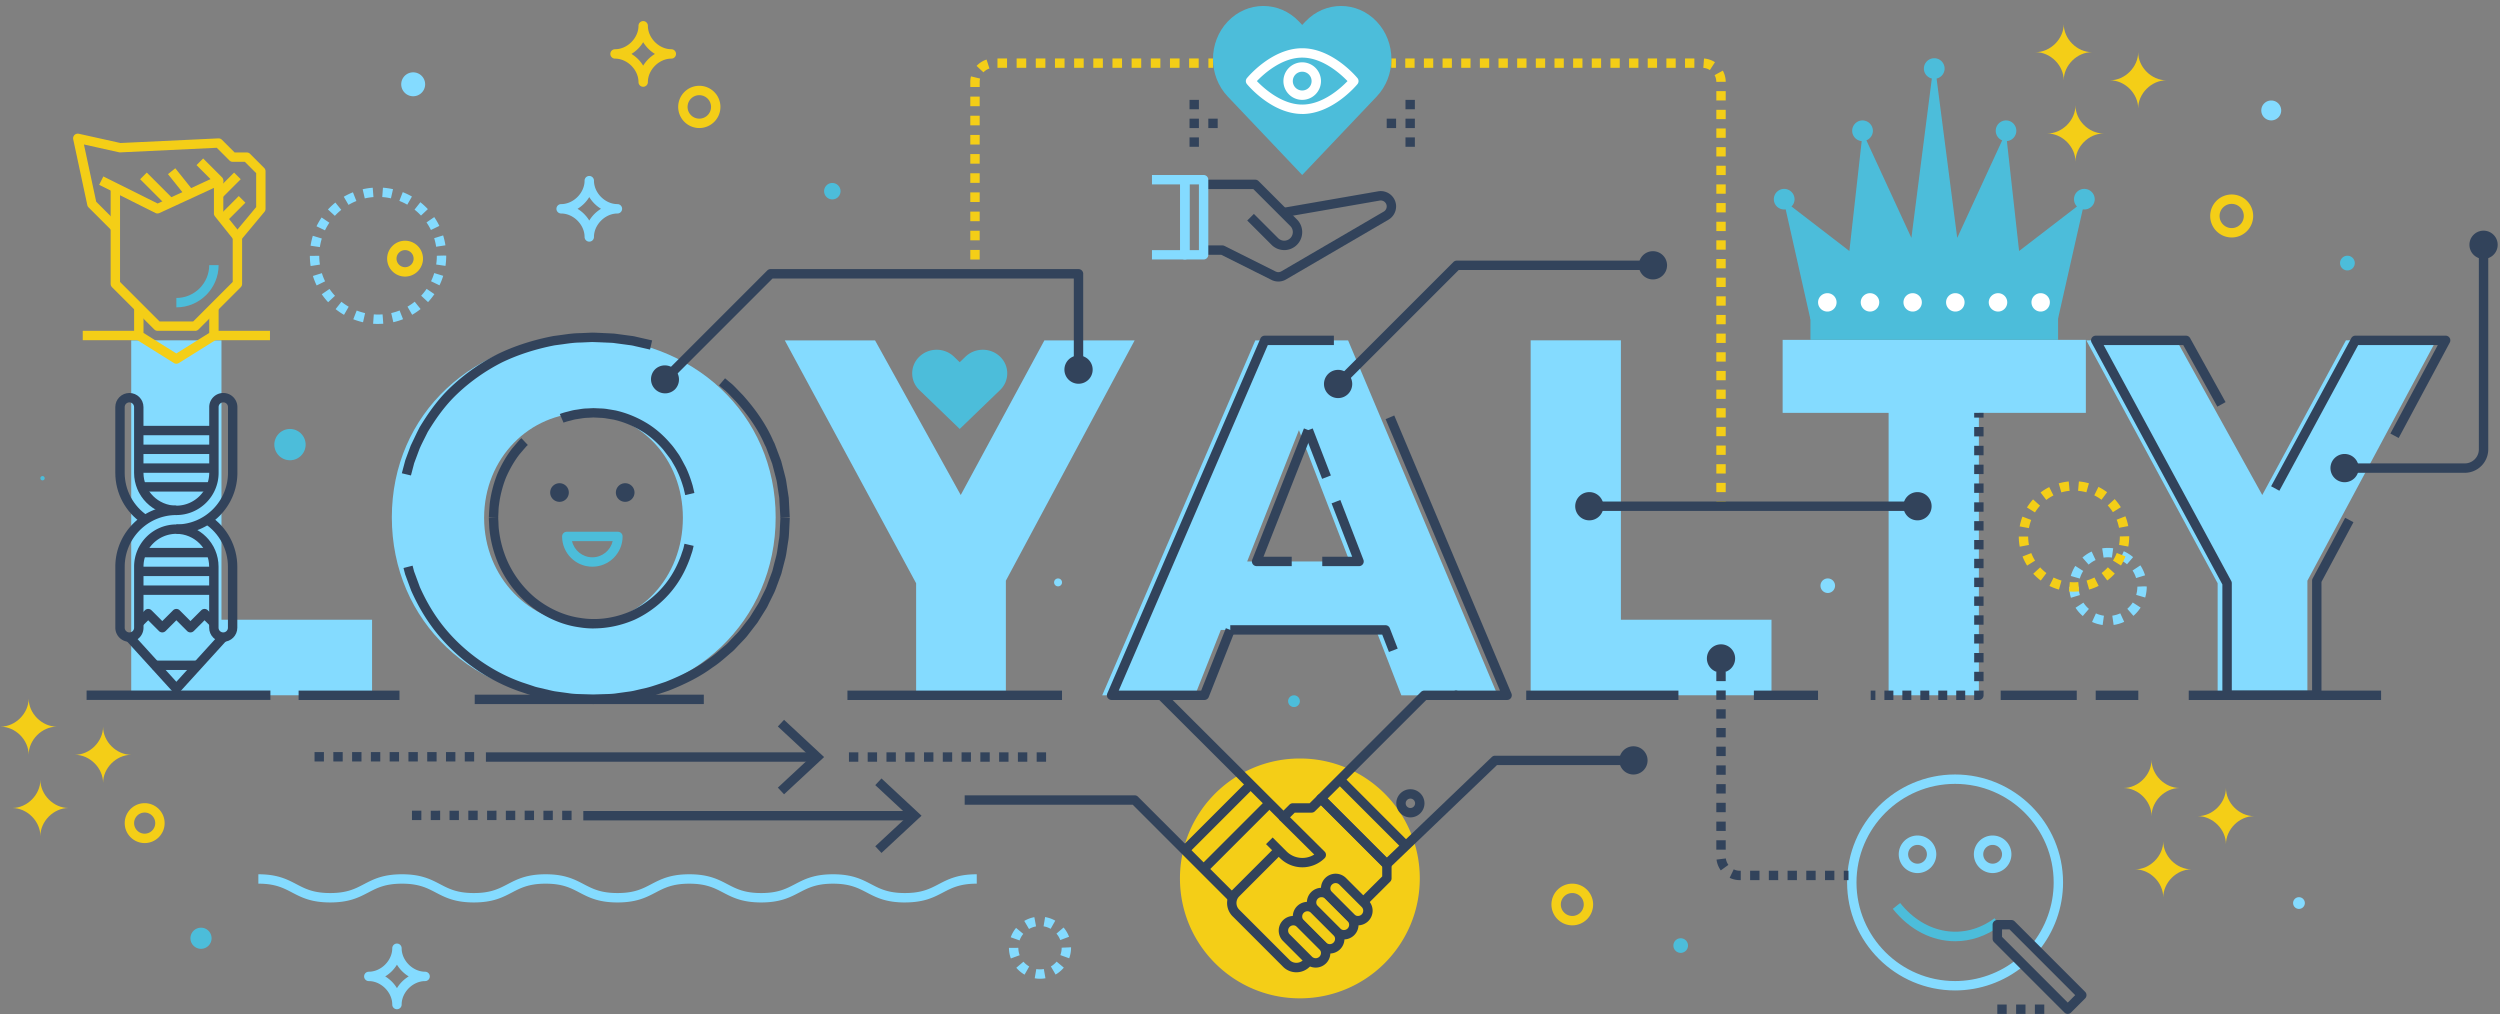 <svg xmlns="http://www.w3.org/2000/svg" xmlns:xlink="http://www.w3.org/1999/xlink" width="710" height="288"><rect width="100%" height="100%" fill="#808080" stroke="none"/><style><![CDATA[.B{fill:#84dbff}.C{fill:#4cbdda}.D{fill:#32435b}.E{fill:#f4ce17}]]></style><path d="M278.228 77.756h-2.667v-1.333h2.667v1.333M286 19.264h-2.72v-2.667H286zm5.444 0h-2.72v-2.667h2.72zm5.444 0h-2.723v-2.667h2.723zm5.443 0h-2.72v-2.667h2.72zm5.444 0h-2.72v-2.667h2.72zm5.443 0h-2.72v-2.667h2.72zm5.444 0h-2.72v-2.667h2.72zm5.444 0h-2.723v-2.667h2.723zm5.443 0h-2.72v-2.667h2.72zm5.444 0h-2.72v-2.667H335zm5.444 0h-2.723v-2.667h2.723zM279.3 20.54l-1.952-1.816a6.7 6.7 0 0 1 2.839-1.808l.816 2.54c-.647.207-1.236.583-1.703 1.084zm-1.07 4.17h-2.667v-1.445a6.71 6.71 0 0 1 .188-1.58l2.6.63a4.01 4.01 0 0 0-.112.95zm0 5.444h-2.667v-2.72h2.667zm0 5.443h-2.667v-2.722h2.667zm0 5.444h-2.667v-2.72h2.667zm0 5.444h-2.667V43.76h2.667zm0 5.443h-2.667v-2.72h2.667zm0 5.444h-2.667v-2.72h2.667zm0 5.444h-2.667v-2.723h2.667zm0 5.443h-2.667v-2.72h2.667zm0 5.444h-2.667V70.98h2.667v2.72m66.286-54.436h-1.333v-2.667h1.333v2.667m51.93 0h-1.333v-2.667h1.333v2.667m5.296 0h-2.648v-2.667h2.648zm5.297 0h-2.65v-2.667h2.65zm5.296 0h-2.648v-2.667h2.648zm5.297 0h-2.648v-2.667h2.648zm5.297 0h-2.65v-2.667h2.65zm5.296 0h-2.648v-2.667h2.648zm5.3 0h-2.65v-2.667h2.65zm5.297 0h-2.65v-2.667h2.65zm5.296 0h-2.648v-2.667h2.648zm5.297 0h-2.648v-2.667h2.648zm5.297 0h-2.65v-2.667h2.65zm5.296 0h-2.648v-2.667h2.648zm5.297 0h-2.648v-2.667h2.648zm5.297 0h-2.65v-2.667h2.65zm5.296 0h-2.648v-2.667h2.648zm5.297 0h-2.65v-2.667h2.65zm4.407.64a4 4 0 0 0-1.859-.628l.2-2.66c1.103.084 2.176.445 3.107 1.046zm1.832 3.34a3.97 3.97 0 0 0-.492-1.901l2.34-1.284a6.67 6.67 0 0 1 .82 3.173zm2.667 5.292h-2.667v-2.65h2.667zm0 5.296h-2.667v-2.648h2.667zm0 5.297h-2.667v-2.65h2.667zm0 5.297h-2.667v-2.65h2.667zm0 5.296h-2.667v-2.648h2.667zm0 5.297h-2.667v-2.65h2.667zm0 5.297h-2.667v-2.65h2.667zm0 5.297h-2.667v-2.65h2.667zm0 5.296h-2.667v-2.65h2.667zm0 5.297h-2.667V73.56h2.667zm0 5.297h-2.667v-2.65h2.667zm0 5.296h-2.667v-2.65h2.667zm0 5.297h-2.667V89.45h2.667zm0 5.297h-2.667v-2.648h2.667zm0 5.297h-2.667v-2.65h2.667zm0 5.296h-2.667v-2.648h2.667zm0 5.297h-2.667v-2.648h2.667zm0 5.297h-2.667v-2.65h2.667zm0 5.296h-2.667v-2.648h2.667zm0 5.3h-2.667v-2.65h2.667zm0 5.296h-2.667v-2.648h2.667zm0 5.297h-2.667v-2.648h2.667v2.648m.001 4h-2.667v-1.333h2.667v1.333m-86.886 105.696c0 18.8-15.248 34.058-34.057 34.058s-34.056-15.25-34.056-34.058 15.248-34.056 34.056-34.056 34.057 15.248 34.057 34.056" class="E"/><path d="M105.666 176v21.455h-68.4v-100.8h25.632V176h42.768m31.822-28.935c0 16.992 13.104 30.096 28.513 30.096 15.552 0 27.936-13.104 27.936-30.096s-12.384-29.8-27.936-29.8-28.513 12.816-28.513 29.8zm82.8-.144c0 29.376-23.328 51.697-54.577 51.697-31.104 0-54.432-22.177-54.432-51.697 0-29.377 23.328-51.12 54.432-51.12 31.25 0 54.577 21.888 54.577 51.12m65.377 50.544h-25.488V165.64L222.88 96.664h25.632l24.337 43.92 23.76-43.92h25.632l-36.576 68.257v32.544m83.232-75.313L354.2 159.45h29.088zM346.72 178.9l-7.344 18.576h-26.352l43.488-100.8h26.352l42.48 100.8h-27.36l-7.2-18.576H346.72m156.385-2.9v21.455h-68.4v-100.8h25.632V176h42.77M562 117.256v80.2h-25.633v-80.2H506.27V96.52h86.113v20.736H562m93.3 80.2h-25.488V165.64l-37.297-68.977h25.633l24.336 43.92 23.76-43.92h25.633L655.3 164.92v32.544" class="B"/><g class="D"><path d="M168.632 178.484c-1.428 0-2.84-.115-4.212-.346-5.045-.694-10.2-3.044-14.475-6.606a31.6 31.6 0 0 1-8.319-11.187c-1.32-2.998-2.187-6.203-2.577-9.525-.103-.8-.127-1.488-.147-2.042l-.03-.663-.048-.986 2.664-.127.044.94c.016.183.025.444.036.74.017.5.037 1.1.128 1.813.36 3.075 1.16 6.02 2.37 8.774a29.29 29.29 0 0 0 7.599 10.226c3.884 3.237 8.56 5.375 13.16 6 4.64.78 9.72.1 14.347-1.934 3.82-1.773 7.35-4.573 9.913-7.877 2.35-2.995 3.603-5.976 4.34-7.958a32.58 32.58 0 0 1 .36-1.072c.177-.5.33-.95.377-1.23l.23-.998 2.597.6-.216.917c-.068.416-.255.952-.47 1.573l-.356 1.063c-.82 2.214-2.183 5.453-4.76 8.736-2.813 3.626-6.693 6.707-10.92 8.667-3.744 1.64-7.753 2.483-11.633 2.483m25.973-37.852l-.472-2.008c-.356-1.17-.872-2.88-1.808-4.816-.313-.725-.73-1.433-1.17-2.184l-.5-.86-.508-.723-1.783-2.325c-1.933-2.257-4.13-4.12-6.388-5.43-2.435-1.447-5.12-2.518-7.773-3.103l-1.24-.208-.737-.116c-.54-.104-1.08-.157-1.8-.18l-1.9-.1-1.623.1c-.78.008-1.475.122-2.148.23l-.785.123c-.587.065-1.088.203-1.573.334l-.6.16c-1.128.263-1.745.524-1.752.527l-1.06-2.448c.08-.036.84-.357 2.203-.675l.52-.137c.528-.143 1.184-.32 1.94-.407l.688-.106c.736-.122 1.57-.257 2.5-.265l1.697-.087 2.008.088c.5.015 1.317.055 2.164.22l.66.1 1.4.237c2.947.65 5.903 1.828 8.565 3.4 2.503 1.45 4.937 3.5 7.027 5.954.76.814 1.384 1.713 1.987 2.58l.524.748a1.15 1.15 0 0 1 .076.12l.516.887 1.296 2.425c1.003 2.075 1.576 3.976 1.957 5.233l.495 2.1-2.597.6"/><path d="M141.488 147.126l-2.664-.124.048-1.032.037-.745.165-2.106c.288-2.607 1.047-5.642 2.072-8.27 1.116-2.684 2.68-5.396 4.3-7.468l1.325-1.562.475-.537c.28-.33.512-.567.685-.712l.148-.14 1.82 1.95-.197.184c-.145.125-.267.26-.42.44l-.53.602-1.2 1.412c-1.465 1.87-2.933 4.42-3.935 6.83-.933 2.392-1.63 5.18-1.903 7.62-.108.7-.127 1.3-.143 1.84l-.043.84-.044.976m26.938 52.826l-3.9-.168-3.485-.294-3.444-.47c-.813-.102-1.597-.292-2.355-.48l-1.147-.267-1.2-.277c-.764-.165-1.553-.336-2.34-.636l-3.17-1.056c-9.905-3.485-16.827-9.375-20.893-13.703-5.2-5.526-8.027-11.113-9.7-14.834l-1.723-4.652a1.29 1.29 0 0 1-.04-.13l-.43-1.668 2.583-.664.412 1.602 1.664 4.504c1.56 3.462 4.252 8.783 9.177 14.017 5.46 5.813 12.497 10.432 19.816 13.008l3.2 1.063c.663.252 1.32.393 2.017.544.417.1.836.18 1.25.3a29.29 29.29 0 0 1 1.168.271c.716.174 1.4.34 2.067.424l3.5.478c1.05.183 2.084.223 3.18.267l3.805.168 3.815-.173c1.07-.043 2.08-.083 3.064-.255l3.6-.495c.7-.093 1.4-.263 2.14-.444l1.272-.295c1.77-.336 3.5-.927 5.193-1.496l1.5-.5c4.94-1.96 8.724-3.96 11.827-6.268 1.492-.957 2.787-2.08 4.04-3.168l1.057-.9c.507-.398.927-.853 1.37-1.336.272-.294.543-.588.825-.865a30.44 30.44 0 0 1 .755-.792c.455-.467.884-.908 1.243-1.374l2.78-3.584 2.22-3.56c.3-.458.536-.932.772-1.436.148-.313.295-.623.455-.922l1.145-2.33c.2-.436.37-.916.54-1.4l1.14-3.08c.168-.413.268-.827.373-1.267.067-.277.133-.55.212-.817.105-.455.24-.96.375-1.458.224-.83.435-1.614.543-2.34l.52-3.44c.163-.86.196-1.6.228-2.334l.204-4.105 2.663.133-.203 4.088c-.035.783-.073 1.668-.264 2.668l-.512 3.384c-.13.877-.36 1.733-.605 2.64l-.372 1.443c-.084.294-.14.528-.197.764-.117.5-.252 1.045-.48 1.604l-.816 2.208c-.1.28-.207.547-.303.813a21.26 21.26 0 0 1-.64 1.628l-1.18 2.4c-.16.3-.287.572-.416.844-.27.576-.552 1.17-.952 1.757l-2.264 3.62-2.857 3.698c-.45.583-.953 1.1-1.44 1.602l-.744.78c-.303.302-.543.563-.784.824-.497.54-1 1.095-1.647 1.593l-.995.86c-1.325 1.148-2.695 2.337-4.272 3.347-3.22 2.397-7.195 4.505-12.436 6.582l-1.54.517c-1.768.6-3.597 1.22-5.524 1.584a43.03 43.03 0 0 0-1.164.273c-.775.188-1.575.384-2.413.496l-3.56.487c-1.1.192-2.257.24-3.367.284l-3.92.172"/><path d="M116.712 135.033l-2.592-.625.98-3.7 1.547-4.162 1.703-3.564.805-1.606c2.08-3.42 4.9-7.7 8.88-11.444a56.91 56.91 0 0 1 13.452-9.443c4.665-2.252 9.92-3.948 15.636-5.052l2.425-.326c1.707-.243 3.472-.495 5.192-.495l3.373-.15c.808.008 1.527.042 2.23.075l2.173.096 1.917.1 5.03.672c.503.06.988.176 1.443.287l4.297.98-.593 2.6-3.677-.84c-.188-.037-.417-.093-.655-.15-.36-.086-.74-.18-1.153-.232l-4.976-.667c-.513-.04-1.12-.062-1.74-.088l-2.193-.096-2.057-.073-3.36.15c-1.6.001-3.185.23-4.875.47l-2.396.32c-5.4 1.044-10.425 2.668-14.864 4.8-4.652 2.34-9.083 5.45-12.795 8.987-3.744 3.53-6.445 7.62-8.38 10.792l-.76 1.525c-.6 1.2-1.17 2.313-1.604 3.346l-1.492 4.002-.923 3.5m104.915 11.976l-.324-5.684-.655-4.298c-.115-.662-.308-1.38-.513-2.142l-.35-1.345-.473-1.804-1.755-4.68-.404-.8c-1.732-4.02-4.453-8.104-8.12-12.2-.42-.42-.852-.875-1.257-1.3-.8-.852-1.5-1.587-2.08-2.012l-1.503-1.27 1.724-2.035 1.44 1.22c.685.508 1.457 1.32 2.35 2.26l1.265 1.3c3.907 4.374 6.783 8.703 8.597 12.92l.427.856 1.835 4.875a.95.95 0 0 1 .04.128l.836 3.197c.2.786.43 1.597.57 2.405l.727 4.77a.98.98 0 0 1 .013.133l.27 5.375-2.663.133m145.232 13.782h-9.977a1.33 1.33 0 0 1-1.103-.584c-.248-.364-.3-.828-.14-1.238l14.688-37.296 2.48.976-13.97 35.476h8.02v2.667m19.112-.001H375.52v-2.667h8.5l-5.853-15.163 2.488-.96 6.553 16.976a1.33 1.33 0 0 1-1.245 1.815"/><path d="M375.48 135.992l-5.16-13.36 2.487-.96 5.16 13.36-2.487.96m-33.436 62.806h-26.352c-.45 0-.867-.226-1.115-.6a1.33 1.33 0 0 1-.109-1.261l43.488-100.8c.2-.488.692-.805 1.224-.805h19.647V98h-18.77l-42.34 98.135h23.417l7.012-17.733 2.48.98-7.345 18.577c-.2.507-.693.84-1.24.84"/><path d="M428.013 198.798h-14.877v-2.667h12.868l-32.492-77.1 2.46-1.035 33.272 78.95a1.33 1.33 0 0 1-1.219 1.85m-33.562-13.633l-1.913-4.94h-43.152v-2.667h44.064a1.34 1.34 0 0 1 1.244.85l2.244 5.792-2.487.964m263.513 13.636h-25.488a1.33 1.33 0 0 1-1.333-1.333V165.98L594.018 97.3c-.223-.413-.212-.913.028-1.317a1.33 1.33 0 0 1 1.145-.65h25.633a1.34 1.34 0 0 1 1.167.687l10.072 18.18-2.333 1.293L620.04 98h-22.6l36.232 67a1.31 1.31 0 0 1 .16.633v30.5h24.155v2.667m-10.647-59.425l-2.345-1.27 22.763-42.076c.233-.432.684-.7 1.173-.7h25.632c.47 0 .904.247 1.145.65a1.33 1.33 0 0 1 .03 1.313l-14.516 27.1-2.352-1.26 13.465-25.128h-22.612l-22.384 41.38"/><path d="M659.3 197.465h-2.667V164.92a1.34 1.34 0 0 1 .157-.629l9.24-17.24 2.35 1.26-9.08 16.944v32.2m-582.506 1.333h-52.2v-2.667h52.2v2.667m36.66.01h-28.65v-2.667h28.65v2.667m86.43 1.154H134.82v-2.667h65.065v2.667m101.728-1.154h-60.94v-2.667h60.94v2.667m175.06 0h-43.228v-2.667h43.228v2.667m39.657 0H498.1v-2.667h18.22v2.667m16.292 0h-1.333v-2.667h1.333v2.667"/><path d="M537.72 198.798h-2.55v-2.667h2.55zm5.1 0h-2.55v-2.667h2.55zm5.1 0h-2.55v-2.667h2.55zm5.1 0h-2.55v-2.667h2.55zm5.1 0h-2.55v-2.667h2.55v2.667m3.88 0h-1.333v-2.667h2.667v1.333a1.33 1.33 0 0 1-1.333 1.333m1.332-74.86h-2.667v-2.673h2.667zm0 5.35h-2.667V126.6h2.667zm0 5.347h-2.667v-2.673h2.667zm0 5.348h-2.667v-2.673h2.667zm0 5.348h-2.667v-2.674h2.667zm0 5.348h-2.667V148h2.667zm0 5.347h-2.667v-2.673h2.667zm0 5.348h-2.667V158.7h2.667zm0 5.348h-2.667v-2.673h2.667zm0 5.35h-2.667v-2.675h2.667zm0 5.347h-2.667v-2.675h2.667zm0 5.348h-2.667v-2.674h2.667zm0 5.348h-2.667v-2.675h2.667zm0 5.348h-2.667v-2.675h2.667v2.675m0-74.87h-2.667v-1.333h2.667v1.333m26.467 80.206h-21.607v-2.667H589.8v2.667m17.48 0h-12.1v-2.667h12.1v2.667m68.95 0h-54.627v-2.667h54.627v2.667"/></g><path d="M284.023 101.293c-2.713-2.616-7.112-2.616-9.824 0l-1.637 1.58-1.637-1.58c-2.713-2.616-7.112-2.616-9.824 0a6.53 6.53 0 0 0 0 9.476l1.637 1.58 9.824 9.476 11.46-11.056a6.53 6.53 0 0 0 0-9.476" class="C"/><path d="M161.544 139.878c0 1.46-1.184 2.646-2.645 2.646s-2.647-1.184-2.647-2.646a2.65 2.65 0 0 1 2.647-2.646c1.46 0 2.645 1.185 2.645 2.646m18.656 0a2.65 2.65 0 0 1-2.647 2.646c-1.462 0-2.645-1.184-2.645-2.646s1.184-2.646 2.645-2.646a2.65 2.65 0 0 1 2.647 2.646" class="D"/><path d="M162.454 153.685c.607 2.627 2.964 4.59 5.772 4.59s5.167-1.964 5.773-4.59zm5.772 7.257c-4.736 0-8.59-3.854-8.59-8.59 0-.736.597-1.333 1.333-1.333h14.516c.736 0 1.333.597 1.333 1.333 0 4.737-3.855 8.59-8.592 8.59" class="C"/><g class="D"><path d="M368.168 276.13a5.3 5.3 0 0 1-3.771-1.561l-14.343-14.343a5.34 5.34 0 0 1 0-7.544l12.16-12.16 1.885 1.885-12.16 12.163a2.67 2.67 0 0 0 0 3.772l14.343 14.34c1.008 1.008 2.764 1.008 3.77 0l1.496-1.495 1.887 1.885-1.497 1.496a5.29 5.29 0 0 1-3.77 1.56m25.622-29.33a1.32 1.32 0 0 1-.943-.391L374.2 227.74a1.33 1.33 0 0 1 0-1.885l29.35-29.333a1.34 1.34 0 0 1 .944-.391h9.388v2.667h-8.836l-28.02 28 16.784 16.8 29.864-28.606a1.33 1.33 0 0 1 .923-.371h39.504v2.667h-38.96l-30.42 29.14a1.33 1.33 0 0 1-.923.371"/><path d="M463.9 219.965a4.01 4.01 0 1 0 0-8.021 4.01 4.01 0 1 0 0 8.021m-65.618 21.1l-18.667-18.667 1.887-1.885L400.17 239.2l-1.887 1.885m2.266-14.277c-.735 0-1.333.6-1.333 1.333a1.34 1.34 0 0 0 1.333 1.333c.733 0 1.333-.597 1.333-1.333s-.597-1.333-1.333-1.333zm0 5.333c-2.205 0-4-1.793-4-4s1.795-4 4-4 4 1.794 4 4-1.793 4-4 4m-51.665 23.6l-27.193-27.2h-47.723v-2.667h48.275a1.33 1.33 0 0 1 .943.391l27.584 27.583-1.885 1.885m39.243 1.344l-1.883-1.9 6.303-6.274v-2.894l-17.365-17.338-1.752 1.733a1.33 1.33 0 0 1-.937.385h-4.78l-1.33 1.33 9.8 9.724c.255.252.396.593.395.95s-.144.7-.4.948a9.02 9.02 0 0 1-12.669-.049l-3.96-3.96 1.885-1.885 3.96 3.96c2.12 2.12 5.403 2.416 7.85.877l-9.7-9.613a1.34 1.34 0 0 1-.004-1.889l2.667-2.667a1.34 1.34 0 0 1 .944-.391h4.784l2.305-2.282a1.34 1.34 0 0 1 1.88.004l18.696 18.667a1.34 1.34 0 0 1 .389.944v4c0 .354-.14.695-.4.945l-6.696 6.667"/><use xlink:href="#B"/><use xlink:href="#B" x="-4" y="4"/><path d="M371.32 258.798c-.825 0-1.495.67-1.495 1.495 0 .393.16.778.437 1.057l6.34 6.344c.283.28.66.437 1.057.437.827 0 1.497-.67 1.497-1.495 0-.393-.16-.778-.44-1.056l-6.343-6.344c-.28-.28-.664-.438-1.057-.438zm6.34 12a4.14 4.14 0 0 1-2.941-1.217l-6.343-6.344c-.775-.776-1.22-1.847-1.22-2.944a4.17 4.17 0 0 1 4.161-4.162 4.19 4.19 0 0 1 2.943 1.219l6.34 6.343c.777.774 1.223 1.848 1.223 2.944a4.17 4.17 0 0 1-4.164 4.162"/><path d="M367.32 262.798c-.825 0-1.496.67-1.496 1.495a1.5 1.5 0 0 0 .439 1.056l6.34 6.346a1.5 1.5 0 0 0 1.057.437c.827 0 1.497-.67 1.497-1.495 0-.393-.16-.78-.44-1.056l-6.343-6.344a1.5 1.5 0 0 0-1.057-.438zm6.34 12a4.14 4.14 0 0 1-2.941-1.217l-6.343-6.344a4.19 4.19 0 0 1-1.22-2.944 4.17 4.17 0 0 1 4.163-4.162 4.19 4.19 0 0 1 2.943 1.219l6.34 6.343c.777.774 1.223 1.848 1.223 2.944a4.17 4.17 0 0 1-4.164 4.162m-10.055-41.723l-34.625-34.538 1.883-1.888 34.627 34.537-1.884 1.888"/><path d="M342.768 247.74l-1.885-1.885 18.667-18.667 1.885 1.885-18.667 18.667m-5.333-5.332l-1.885-1.885 18.667-18.667 1.885 1.885-18.667 18.667"/></g><g class="C"><path d="M592.082 56.932l-18.66 14.353-3.744-33.72-13.83 29.993-6.472-49.984v-.605l-.033.312-.097-.312v.605l-6.41 49.984L529 37.565l-3.777 33.72-18.66-14.353 7.59 33.718h70.297l7.623-33.718"/><path d="M584.494 96.522h-70.332v-7.26h70.332v7.26M552.267 19.48c0 1.612-1.315 2.9-2.923 2.9-1.64 0-2.957-1.278-2.957-2.9 0-1.64 1.316-2.94 2.957-2.94 1.608 0 2.923 1.3 2.923 2.94M594.9 56.585c0 1.628-1.345 2.907-2.957 2.907-1.64 0-2.923-1.28-2.923-2.907a2.91 2.91 0 0 1 2.923-2.94c1.612 0 2.957 1.314 2.957 2.94m-85.247 0c0 1.628-1.345 2.907-2.953 2.907s-2.927-1.28-2.927-2.907 1.316-2.94 2.927-2.94a2.96 2.96 0 0 1 2.953 2.94m62.982-19.445c0 1.625-1.315 2.94-2.923 2.94s-2.923-1.314-2.923-2.94c0-1.6 1.312-2.94 2.923-2.94s2.923 1.33 2.923 2.94m-40.735 0c0 1.625-1.345 2.94-2.953 2.94a2.94 2.94 0 0 1-2.927-2.94c0-1.6 1.315-2.94 2.927-2.94a2.97 2.97 0 0 1 2.953 2.94"/></g><path d="M521.586 85.854c0 1.463-1.184 2.63-2.593 2.63-1.48 0-2.66-1.168-2.66-2.63 0-1.43 1.18-2.593 2.66-2.593a2.61 2.61 0 0 1 2.593 2.593m12.12 0a2.63 2.63 0 0 1-2.631 2.631 2.65 2.65 0 0 1-2.628-2.631c0-1.43 1.215-2.593 2.628-2.593 1.447 0 2.63 1.164 2.63 2.593m12.1 0c0 1.463-1.18 2.63-2.593 2.63-1.447 0-2.628-1.168-2.628-2.63 0-1.43 1.18-2.593 2.628-2.593a2.61 2.61 0 0 1 2.593 2.593m12.134 0c0 1.463-1.147 2.63-2.627 2.63a2.63 2.63 0 0 1-2.628-2.631c0-1.43 1.184-2.593 2.628-2.593 1.48 0 2.627 1.164 2.627 2.593m12.12.001c0 1.463-1.18 2.63-2.593 2.63-1.447 0-2.66-1.168-2.66-2.63 0-1.43 1.215-2.593 2.66-2.593a2.61 2.61 0 0 1 2.593 2.593m12.102 0a2.63 2.63 0 0 1-2.627 2.631c-1.413 0-2.597-1.168-2.597-2.63 0-1.43 1.184-2.593 2.597-2.593 1.443 0 2.627 1.164 2.627 2.593" fill="#fff"/><g class="B"><path d="M555.242 281.285c-16.91 0-30.667-13.757-30.667-30.667s13.756-30.667 30.667-30.667 30.667 13.756 30.667 30.667c0 7.11-2.49 14.04-7.01 19.515l-2.057-1.697c4.128-4.998 6.4-11.325 6.4-17.817 0-15.438-12.56-28-28-28s-28 12.562-28 28 12.56 28 28 28c6.472 0 12.785-2.26 17.775-6.364l1.693 2.06c-5.465 4.495-12.38 6.97-19.468 6.97"/><use xlink:href="#C"/><use xlink:href="#C" x="21.335"/></g><path d="M555.27 267.312c-6.48 0-12.885-3.144-17.71-9.196l2.087-1.662c7.14 8.955 18.16 10.736 26.8 4.33l1.59 2.143c-3.977 2.948-8.388 4.384-12.767 4.384" class="C"/><g class="D"><path d="M568.575 266.066l18.667 18.667 2.115-2.115L570.7 263.95h-2.115zm18.667 21.885a1.33 1.33 0 0 1-.943-.391l-20-20c-.25-.25-.4-.6-.4-.943v-4a1.33 1.33 0 0 1 1.333-1.333h4a1.33 1.33 0 0 1 .943.391l20 20c.52.52.52 1.364 0 1.886l-4 4a1.33 1.33 0 0 1-.943.391m-17.332 0h-2.667v-2.667h2.667v2.667m5.342 0h-2.667v-2.667h2.667v2.667m5.333 0h-2.667v-2.667h2.667v2.667M231.24 216.337H138v-2.667h93.24v2.667"/><path d="M222.67 225.582l-1.764-1.895 9.34-8.683-9.34-8.684 1.764-1.895 11.376 10.58-11.376 10.577M91.998 216.25H89.33v-2.667h2.667zm5.333 0h-2.667v-2.667h2.667zm5.333 0h-2.667v-2.667h2.667zm5.333 0h-2.667v-2.667h2.667zm5.333 0h-2.667v-2.667h2.667zm5.333 0h-2.667v-2.667h2.667zm5.333 0h-2.667v-2.667h2.667zm5.333 0h-2.667v-2.667h2.667zm5.333 0h-2.667v-2.667h2.667v2.667M258.9 233h-93.24v-2.667h93.24V233"/><path d="M250.34 242.235l-1.765-1.893 9.343-8.683-9.343-8.684 1.765-1.895 11.376 10.58-11.376 10.576m-130.674-9.33H117v-2.667h2.667zm5.333 0h-2.667v-2.667H125zm5.333 0h-2.667v-2.667h2.667zm5.333 0H133v-2.667h2.667zm5.333 0h-2.667v-2.667H141zm5.333 0h-2.667v-2.667h2.667zm5.333 0H149v-2.667h2.667zm5.333 0h-2.667v-2.667H157zm5.333 0h-2.667v-2.667h2.667v2.667m81.427-16.57H241.1v-2.667h2.667zm5.333 0h-2.667v-2.667h2.667zm5.333 0h-2.667v-2.667h2.667zm5.333 0h-2.667v-2.667h2.667zm5.333 0h-2.667v-2.667h2.667zm5.333 0h-2.667v-2.667h2.667zm5.333 0h-2.667v-2.667h2.667zm5.333 0h-2.667v-2.667h2.667zm5.333 0h-2.667v-2.667h2.667zm5.333 0h-2.667v-2.667h2.667zm5.333 0h-2.667v-2.667h2.667v2.667m193.015-28.213h-2.667V186.8h2.667v1.333m0 5.317h-2.667v-2.66h2.667zm0 5.316h-2.667V196.1h2.667zm0 5.317h-2.667v-2.66h2.667zm0 5.32h-2.667v-2.66h2.667zm0 5.316h-2.667v-2.66h2.667zm0 5.317h-2.667v-2.66h2.667zm0 5.317h-2.667v-2.66h2.667zm0 5.317h-2.667V228h2.667zm0 5.316h-2.667v-2.658h2.667zm0 5.317h-2.667v-2.66h2.667zm-1.4 5.885a6.65 6.65 0 0 1-1.205-3.064l2.645-.33a3.98 3.98 0 0 0 .721 1.832zm5.675 2.772h-.264a6.62 6.62 0 0 1-2.892-.66l1.156-2.404a3.98 3.98 0 0 0 1.737.396h.263zm5.316 0h-2.66v-2.667h2.66zm5.317 0h-2.66v-2.667H505zm5.317 0h-2.657v-2.667h2.657zm5.317 0h-2.66v-2.667h2.66zm5.316 0h-2.657v-2.667h2.657v2.667m4.008.002h-1.333v-2.667h1.333v2.667"/><path d="M484.758 187a4.01 4.01 0 1 1 8.02 0 4.01 4.01 0 1 1-8.02 0"/></g><path d="M256.988 256.3c-5.43 0-8.172-1.434-10.823-2.82-2.475-1.293-4.812-2.515-9.587-2.515s-7.1 1.22-9.585 2.513c-2.65 1.387-5.4 2.82-10.82 2.82s-8.17-1.434-10.82-2.82c-2.475-1.292-4.812-2.513-9.585-2.513s-7.108 1.22-9.58 2.513c-2.65 1.387-5.4 2.82-10.816 2.82s-8.17-1.434-10.82-2.82c-2.473-1.293-4.8-2.515-9.584-2.515s-7.1 1.22-9.583 2.513c-2.65 1.387-5.4 2.82-10.817 2.82s-8.168-1.434-10.82-2.82c-2.473-1.292-4.8-2.513-9.58-2.513s-7.108 1.22-9.58 2.513c-2.65 1.387-5.4 2.82-10.817 2.82s-8.168-1.434-10.818-2.82c-2.475-1.293-4.8-2.515-9.583-2.515v-2.667c5.428 0 8.168 1.432 10.82 2.818 2.473 1.293 4.8 2.515 9.583 2.515s7.108-1.22 9.58-2.515c2.65-1.387 5.4-2.818 10.817-2.818s8.168 1.432 10.817 2.818c2.473 1.293 4.8 2.515 9.583 2.515s7.1-1.22 9.583-2.515c2.65-1.387 5.4-2.818 10.817-2.818s8.17 1.432 10.82 2.818c2.475 1.293 4.8 2.515 9.584 2.515s7.108-1.22 9.58-2.515c2.65-1.387 5.4-2.818 10.816-2.818s8.17 1.432 10.82 2.818c2.475 1.293 4.8 2.515 9.585 2.515s7.1-1.22 9.585-2.516c2.65-1.385 5.392-2.817 10.82-2.817s8.17 1.432 10.823 2.817c2.475 1.295 4.812 2.516 9.587 2.516s7.112-1.22 9.587-2.516c2.65-1.385 5.392-2.817 10.82-2.817v2.667c-4.775 0-7.112 1.22-9.587 2.513-2.65 1.387-5.392 2.82-10.82 2.82m41.394 7.494a6.09 6.09 0 0 0-2.011-.711l.437-2.63a8.76 8.76 0 0 1 2.883 1.02zm-6.143.052l-1.353-2.297a8.8 8.8 0 0 1 2.868-1.069l.48 2.623c-.705.13-1.377.38-1.996.744zm8.877 3.14a6.13 6.13 0 0 0-1.088-1.834l2.024-1.736c.67.783 1.195 1.667 1.56 2.628zm-11.557.1l-2.512-.896a8.77 8.77 0 0 1 1.515-2.66l2.052 1.703a6.1 6.1 0 0 0-1.055 1.852zm14.087 5.08l-2.507-.912c.245-.67.37-1.38.37-2.102l2.665-.117.001.117c0 1.036-.18 2.048-.53 3.014zm-16.564.046a8.79 8.79 0 0 1-.544-3.008l2.667-.015a6.15 6.15 0 0 0 .379 2.099zm12.7 4.57l-1.34-2.305c.62-.36 1.17-.824 1.633-1.376l2.044 1.713a8.83 8.83 0 0 1-2.337 1.968zm-8.807.025c-.892-.512-1.68-1.17-2.348-1.956l2.033-1.724c.467.55 1.02 1 1.64 1.367zm4.385 1.166c-.505 0-1-.044-1.507-.13l.455-2.628a6.31 6.31 0 0 0 2.136-.005l.464 2.625a9.09 9.09 0 0 1-1.548.137M109.4 277.3a9.94 9.94 0 0 1 3.335 3.335c.82-1.357 1.977-2.513 3.335-3.335-1.357-.822-2.513-1.98-3.335-3.334a9.95 9.95 0 0 1-3.335 3.334zm3.335 9.325c-.736 0-1.333-.597-1.333-1.333 0-3.485-3.175-6.66-6.66-6.66-.736 0-1.333-.597-1.333-1.333s.597-1.333 1.333-1.333c3.485 0 6.66-3.175 6.66-6.662 0-.736.597-1.333 1.333-1.333s1.333.597 1.333 1.333c0 3.487 3.175 6.662 6.66 6.662.736 0 1.333.596 1.333 1.333s-.597 1.333-1.333 1.333c-3.485 0-6.66 3.173-6.66 6.66 0 .736-.597 1.333-1.333 1.333" class="B"/><g class="D"><path d="M50.087 196.94a1.33 1.33 0 0 1-.986-.436l-13.333-14.667 1.973-1.794 12.347 13.583 12.347-13.583 1.973 1.794-13.333 14.667c-.253.277-.6.436-.987.436m4-17.334a1.33 1.33 0 0 1-.943-.391l-3.057-3.058-3.057 3.058c-.52.52-1.365.52-1.885 0l-3.057-3.058-1.724 1.724-1.885-1.885 2.667-2.667a1.33 1.33 0 0 1 1.885 0l3.057 3.057 3.057-3.057a1.33 1.33 0 0 1 1.885 0l3.057 3.057 3.057-3.057a1.33 1.33 0 0 1 1.885 0l2.667 2.667-1.885 1.885-1.724-1.724-3.057 3.058a1.33 1.33 0 0 1-.943.391"/><path d="M56.754 190.273H43.42v-2.667h13.333v2.667"/><use xlink:href="#D"/><use xlink:href="#D" y="-5.334"/><use xlink:href="#D" y="-10.667"/><use xlink:href="#D" y="-29.334"/><use xlink:href="#D" y="-34.667"/><use xlink:href="#D" y="-40"/><use xlink:href="#D" y="-45.334"/><path d="M40.5 148.714c-4.857-3.23-7.756-8.63-7.756-14.44v-18.667c0-2.205 1.794-4 4-4s4 1.795 4 4v18.667c0 5.147 4.187 9.333 9.333 9.333v2.667c-6.617 0-12-5.382-12-12v-18.667c0-.734-.598-1.333-1.333-1.333s-1.333.6-1.333 1.333v18.667c0 4.917 2.454 9.485 6.566 12.222l-1.477 2.22m22.9 33.557c-2.206 0-4-1.794-4-4V160.94c0-5.147-4.187-9.333-9.333-9.333v-2.667c6.617 0 12 5.382 12 12v17.333c0 .736.598 1.333 1.333 1.333s1.333-.597 1.333-1.333V160.94c0-4.917-2.454-9.484-6.565-12.22l1.477-2.22c4.856 3.23 7.755 8.628 7.755 14.44v17.333c0 2.206-1.794 4-4 4"/><path d="M63.42 114.273c-.735 0-1.333.6-1.333 1.333v18.667c0 6.618-5.383 12-12 12-8.087 0-14.667 6.58-14.667 14.667v17.333c0 .736.598 1.333 1.333 1.333s1.333-.597 1.333-1.333V160.94c0-6.618 5.383-12 12-12 8.087 0 14.667-6.58 14.667-14.667v-18.667c0-.734-.598-1.333-1.333-1.333zm-26.667 68c-2.206 0-4-1.794-4-4V160.94c0-9.558 7.776-17.333 17.333-17.333 5.146 0 9.333-4.187 9.333-9.333v-18.667c0-2.205 1.794-4 4-4s4 1.795 4 4v18.667c0 9.558-7.775 17.333-17.333 17.333-5.146 0-9.333 4.187-9.333 9.333v17.333c0 2.206-1.794 4-4 4m344.07-72.138l-1.887-1.886 33.84-33.84a1.33 1.33 0 0 1 .943-.391h55.915v2.667h-55.363l-33.45 33.45"/><path d="M382.858 111.885a4.01 4.01 0 1 1-5.672-5.671 4.01 4.01 0 1 1 5.672 5.671m86.576-32.525a4.01 4.01 0 1 0 0-8.021 4.01 4.01 0 1 0 0 8.021M189.66 108.827l-1.885-1.885 30.128-30.128a1.33 1.33 0 0 1 .943-.391h87.45c.736 0 1.333.596 1.333 1.333v27.42h-2.667V79.1h-85.565l-29.737 29.737"/><path d="M191.695 110.577a4.01 4.01 0 0 1-5.671-5.67 4.01 4.01 0 0 1 5.671 5.67m110.6-5.6a4.01 4.01 0 1 0 8.021 0 4.01 4.01 0 1 0-8.021 0m242.47 40.126h-93.598v-2.667h93.598v2.667"/><path d="M451.37 147.78a4.01 4.01 0 1 1 0-8.021 4.01 4.01 0 1 1 0 8.021m93.195 0a4.01 4.01 0 1 0 .001-8.021 4.01 4.01 0 1 0 .001 8.021m155.428-13.507H665.66v-2.667h34.335c2.207 0 4-1.793 4-4V69.32h2.667v58.288c0 3.676-3 6.667-6.667 6.667"/><path d="M665.86 136.95a4.01 4.01 0 1 1 4.011-4.01 4.01 4.01 0 0 1-4.01 4.01m43.48-67.43a4.01 4.01 0 0 0-8.021 0 4.01 4.01 0 1 0 8.021 0m-344.62 1.5a5.07 5.07 0 0 1-3.609-1.495l-6.896-6.896 1.885-1.885 6.896 6.896a2.45 2.45 0 0 0 1.724.713 2.44 2.44 0 0 0 2.439-2.437 2.42 2.42 0 0 0-.715-1.723L355.94 53.697h-14.115V51.03h14.667c.353 0 .693.14.943.4l10.895 10.896c.965.962 1.497 2.245 1.497 3.6a5.11 5.11 0 0 1-5.105 5.104"/><path d="M363.048 79.955a4.34 4.34 0 0 1-1.948-.462l-14.256-7.128h-5.02v-2.667h5.333c.207 0 .412.048.596.142l14.537 7.268c.51.256 1.113.237 1.608-.052l29.087-16.967a1.7 1.7 0 0 0 .84-1.461c0-.5-.22-.972-.604-1.293s-.884-.46-1.38-.372L364.72 61.68l-.456-2.628 27.124-4.717a4.36 4.36 0 0 1 3.552.96c.987.83 1.553 2.044 1.553 3.333 0 1.544-.83 2.987-2.164 3.766L365.244 79.36c-.68.396-1.436.596-2.196.596"/></g><g class="B"><path d="M337.825 71.03h2.667V52.364h-2.667zm4 2.667h-5.333c-.736 0-1.333-.597-1.333-1.333V51.03c0-.736.597-1.333 1.333-1.333h5.333c.736 0 1.333.598 1.333 1.333v21.333c0 .736-.597 1.333-1.333 1.333"/><path d="M336.492 73.697h-9.333V71.03h8V52.364h-8v-2.667h9.333c.736 0 1.333.598 1.333 1.333v21.333c0 .736-.597 1.333-1.333 1.333"/></g><path d="M390.97 6.112c-5.585-5.885-14.64-5.885-20.225 0l-.92.968-.92-.968c-5.585-5.885-14.64-5.885-20.225 0s-5.585 15.424 0 21.308l.92.97 20.225 21.308L390.97 27.42c5.584-5.884 5.584-15.424 0-21.308" class="C"/><path d="M345.825 36.364h-2.667v-2.667h2.667v2.667m-5.333-5.334h-2.667v-2.667h2.667v2.667m0 5.334h-2.667v-2.667h2.667v2.667m0 5.333h-2.667V39.03h2.667v2.667m56-5.333h-2.667v-2.667h2.667v2.667m5.333 5.333h-2.667V39.03h2.667v2.667m0-5.333h-2.667v-2.667h2.667v2.667m0-5.334h-2.667v-2.667h2.667v2.667" class="D"/><path d="M356.958 23.03c1.887 1.964 7.015 6.668 12.868 6.668 5.87 0 10.985-4.7 12.867-6.665-1.885-1.964-7.015-6.668-12.867-6.668-5.87 0-10.987 4.7-12.868 6.665zm12.868 9.335c-8.632 0-15.415-8.14-15.7-8.488a1.33 1.33 0 0 1 0-1.69c.284-.347 7.067-8.488 15.7-8.488s15.412 8.142 15.697 8.488c.403.492.403 1.2 0 1.7-.285.348-7.067 8.488-15.697 8.488m0-12.01a2.67 2.67 0 0 0-2.668 2.667 2.67 2.67 0 0 0 2.668 2.667 2.67 2.67 0 0 0 2.667-2.667 2.67 2.67 0 0 0-2.667-2.667zm0 8a5.34 5.34 0 0 1-5.335-5.333 5.34 5.34 0 0 1 5.335-5.333 5.34 5.34 0 0 1 5.333 5.333 5.34 5.34 0 0 1-5.333 5.333" fill="#fff"/><g class="E"><path d="M55.42 93.956H44.754c-.354 0-.693-.142-.943-.39l-12-12c-.25-.25-.39-.59-.39-.943v-28h2.667V80.07l11.22 11.218h9.563l11.22-11.218V67.3h2.667v13.333c0 .354-.14.692-.39.943l-12 12c-.25.25-.59.39-.943.39"/><path d="M50.087 103.3c-.245 0-.5-.068-.706-.203L38.714 96.42c-.4-.244-.627-.672-.627-1.13v-8h2.667v7.26l9.333 5.833 9.333-5.833V87.3h2.667v8a1.33 1.33 0 0 1-.627 1.13l-10.667 6.667a1.33 1.33 0 0 1-.706.203m-5.333-42.667a1.34 1.34 0 0 1-.596-.141l-16-8 1.193-2.385L44.777 57.8l15.016-6.93-3.98-3.98 1.885-1.886 5.333 5.333a1.33 1.33 0 0 1-.384 2.153l-17.333 8a1.34 1.34 0 0 1-.559.123m23.69 7.53l-2.048-1.708 6.357-7.628v-9.632l-3.22-3.22h-3.448c-.354 0-.693-.14-.943-.4l-3.583-3.583-27.4 1.305a1.35 1.35 0 0 1-.352-.03l-9.972-2.216 3.482 16.25 6.388 6.4-1.885 1.885-6.667-6.667a1.34 1.34 0 0 1-.361-.664l-4-18.667a1.33 1.33 0 0 1 .365-1.225 1.34 1.34 0 0 1 1.229-.356l11.826 2.628L62.024 39.3c.37-.01.74.123 1.006.4l3.6 3.6h3.448a1.33 1.33 0 0 1 .943.391l4 4a1.33 1.33 0 0 1 .391.942V59.3c0 .3-.1.613-.3.853l-6.667 8"/><path d="M66.38 68.12l-5.333-6.667a1.33 1.33 0 0 1-.292-.832V51.3h2.667v8.865l5.04 6.3-2.082 1.665"/><path d="M64.363 62.898l-1.885-1.885 5.333-5.333 1.885 1.885-5.333 5.333m-1.333-6.666l-1.885-1.885 5.333-5.333 1.885 1.886-5.333 5.333M47.8 58.898l-8-8 1.885-1.886 8 8-1.885 1.885m5.236-2.775l-5.333-6.667 2.082-1.665 5.333 6.667-2.082 1.666"/></g><path d="M50.087 87.29v-2.667c5.146 0 9.333-4.188 9.333-9.333h2.667c0 6.616-5.383 12-12 12" class="C"/><g class="E"><path d="M76.673 96.623h-15.92v-2.667h15.92v2.667m-37.253 0H23.5v-2.667h15.92v2.667m594.38-38.72c-1.896 0-3.44 1.54-3.44 3.437s1.543 3.438 3.44 3.438a3.44 3.44 0 0 0 3.437-3.437 3.44 3.44 0 0 0-3.437-3.437zm0 9.54a6.11 6.11 0 0 1-6.105-6.104c0-3.367 2.74-6.104 6.105-6.104a6.11 6.11 0 0 1 6.104 6.104 6.11 6.11 0 0 1-6.104 6.104M115.04 71.03a2.43 2.43 0 0 0-2.427 2.427 2.43 2.43 0 0 0 2.427 2.425 2.43 2.43 0 0 0 2.427-2.425 2.43 2.43 0 0 0-2.427-2.427zm0 7.52a5.1 5.1 0 0 1-5.093-5.092 5.1 5.1 0 0 1 5.093-5.094 5.1 5.1 0 0 1 5.093 5.094 5.1 5.1 0 0 1-5.093 5.092"/><path d="M41.087 230.765c-1.654 0-3 1.347-3 3s1.346 3 3 3 3-1.347 3-3-1.346-3-3-3zm0 8.667c-3.124 0-5.667-2.542-5.667-5.667s2.542-5.667 5.667-5.667 5.667 2.542 5.667 5.667-2.542 5.667-5.667 5.667M198.604 27.03a3.34 3.34 0 0 0-3.333 3.333 3.34 3.34 0 0 0 3.333 3.333 3.34 3.34 0 0 0 3.333-3.333 3.34 3.34 0 0 0-3.333-3.333zm0 9.333a6.01 6.01 0 0 1-6-6 6.01 6.01 0 0 1 6-6 6.01 6.01 0 0 1 6 6 6.01 6.01 0 0 1-6 6m247.926 217.26a3.26 3.26 0 0 0-3.256 3.255 3.26 3.26 0 0 0 3.256 3.254c1.796 0 3.255-1.458 3.255-3.254a3.26 3.26 0 0 0-3.255-3.255zm0 9.176a5.93 5.93 0 0 1-5.923-5.921 5.93 5.93 0 0 1 5.923-5.921 5.93 5.93 0 0 1 5.921 5.921 5.93 5.93 0 0 1-5.921 5.921"/><use xlink:href="#E"/><use xlink:href="#F"/><path d="M586.1 22.808c0-4.232-3.76-7.993-7.993-7.993 4.232 0 7.993-3.76 7.993-7.994 0 4.232 3.76 7.994 7.993 7.994-4.232 0-7.993 3.76-7.993 7.993M11.466 237.465c0-4.23-3.76-7.993-7.993-7.993 4.232 0 7.993-3.76 7.993-7.992 0 4.23 3.76 7.992 7.993 7.992-4.232 0-7.993 3.763-7.993 7.993"/><use xlink:href="#E" x="-560.162" y="176.45"/><path d="M8.14 214.365c0-4.232-3.76-7.993-7.993-7.993 4.232 0 7.993-3.76 7.993-7.993 0 4.232 3.762 7.993 7.994 7.993-4.232 0-7.994 3.76-7.994 7.993m606.225 40.52c0-4.232-3.76-7.993-7.993-7.993 4.232 0 7.993-3.762 7.993-7.994 0 4.232 3.76 7.994 7.993 7.994-4.232 0-7.993 3.76-7.993 7.993m17.805-15.105c0-4.232-3.76-7.994-7.993-7.994 4.232 0 7.993-3.76 7.993-7.993 0 4.232 3.76 7.993 7.993 7.993-4.232 0-7.993 3.76-7.993 7.994"/><use xlink:href="#F" x="3.8" y="200.986"/></g><path d="M164.018 59.3c1.357.82 2.513 1.977 3.336 3.334a9.93 9.93 0 0 1 3.333-3.334c-1.356-.823-2.512-1.98-3.333-3.335-.823 1.356-1.98 2.512-3.336 3.335zm3.336 9.327c-.737 0-1.333-.598-1.333-1.333 0-3.487-3.175-6.66-6.66-6.66-.736 0-1.333-.597-1.333-1.333s.597-1.333 1.333-1.333c3.487 0 6.66-3.175 6.66-6.66 0-.736.596-1.333 1.333-1.333s1.333.597 1.333 1.333c0 3.485 3.173 6.66 6.66 6.66.736 0 1.333.596 1.333 1.333s-.597 1.333-1.333 1.333c-3.485 0-6.66 3.173-6.66 6.66 0 .736-.597 1.333-1.333 1.333" class="B"/><path d="M179.33 15.317a9.92 9.92 0 0 1 3.335 3.335c.823-1.357 1.977-2.514 3.335-3.335a9.95 9.95 0 0 1-3.335-3.336 9.94 9.94 0 0 1-3.335 3.336zm3.335 9.327c-.736 0-1.333-.597-1.333-1.333 0-3.486-3.175-6.66-6.66-6.66-.736 0-1.333-.597-1.333-1.333s.597-1.333 1.333-1.333c3.485 0 6.66-3.175 6.66-6.66 0-.737.597-1.333 1.333-1.333s1.333.596 1.333 1.333c0 3.485 3.175 6.66 6.66 6.66.736 0 1.333.596 1.333 1.333s-.597 1.333-1.333 1.333c-3.485 0-6.66 3.173-6.66 6.66 0 .736-.597 1.333-1.333 1.333" class="E"/><path d="M111.026 56.328a16.83 16.83 0 0 0-2.468-.361l.2-2.66a19.64 19.64 0 0 1 2.86.42zm-7.43.022l-.6-2.6a19.62 19.62 0 0 1 2.86-.436l.205 2.66a16.79 16.79 0 0 0-2.465.376zm12.067 1.78c-.72-.414-1.477-.776-2.25-1.076l.968-2.485a19.33 19.33 0 0 1 2.611 1.25zm-16.687.05l-1.343-2.305a19.38 19.38 0 0 1 2.601-1.264l.98 2.48a15.19 15.19 0 0 0-2.24 1.1zm20.587 3.043a16.79 16.79 0 0 0-1.835-1.692l1.657-2.1a19.62 19.62 0 0 1 2.125 1.961zm-24.468.07l-1.958-1.8a19.3 19.3 0 0 1 2.114-1.972l1.67 2.08a16.91 16.91 0 0 0-1.825 1.703zm27.288 4.025c-.363-.745-.785-1.47-1.256-2.153l2.196-1.512c.545.793 1.036 1.633 1.457 2.5zm-30.085.1l-2.405-1.153a19.48 19.48 0 0 1 1.443-2.507l2.206 1.498a16.78 16.78 0 0 0-1.243 2.163zm31.567 4.655a16.94 16.94 0 0 0-.56-2.428l2.545-.794c.287.92.507 1.87.652 2.818zm-33.02.1l-2.638-.388c.14-.956.354-1.905.635-2.824l2.55.78a16.6 16.6 0 0 0-.547 2.432zm35.67 5.34l-2.64-.394a16.83 16.83 0 0 0 .184-2.489l1.988-.055.68.02a19.74 19.74 0 0 1-.212 2.919zm-38.296.04A19.62 19.62 0 0 1 88 72.66l2.667-.005a16.94 16.94 0 0 0 .19 2.49zm36.597 5.478l-2.403-1.158a16.5 16.5 0 0 0 .911-2.321l2.55.783a19.36 19.36 0 0 1-1.057 2.696zm-34.888.035a19.33 19.33 0 0 1-1.063-2.692l2.547-.8a16.49 16.49 0 0 0 .915 2.318zm31.635 4.732l-1.955-1.815a16.71 16.71 0 0 0 1.556-1.951l2.203 1.504a19.64 19.64 0 0 1-1.804 2.262zm-28.375.025c-.656-.706-1.264-1.464-1.807-2.256l2.2-1.508a16.83 16.83 0 0 0 1.56 1.948zm23.87 3.575l-1.337-2.307a16.93 16.93 0 0 0 2.057-1.408l1.665 2.083c-.75.6-1.552 1.15-2.385 1.632zm-19.358.017a19.06 19.06 0 0 1-2.39-1.628l1.66-2.085a16.69 16.69 0 0 0 2.061 1.404zm14 2.096l-.593-2.6a16.49 16.49 0 0 0 2.381-.736l.977 2.48a19.18 19.18 0 0 1-2.765.855zm-8.6.01c-.94-.213-1.873-.5-2.77-.85l.972-2.483c.772.303 1.573.548 2.384.73zm4.284.476c-.48 0-.953-.02-1.424-.052l.195-2.66a16.77 16.77 0 0 0 2.496-.002l.2 2.66-1.465.055M647.862 31.37a2.83 2.83 0 0 1-2.828 2.828 2.83 2.83 0 0 1-2.828-2.828 2.83 2.83 0 0 1 2.828-2.828 2.83 2.83 0 0 1 2.828 2.828M120.74 23.94c0 1.876-1.52 3.396-3.396 3.396s-3.396-1.52-3.396-3.396 1.52-3.396 3.396-3.396 3.396 1.52 3.396 3.396m533.835 232.525a1.67 1.67 0 0 1-1.667 1.667c-.92 0-1.667-.745-1.667-1.667a1.67 1.67 0 0 1 1.667-1.667 1.67 1.67 0 0 1 1.667 1.667m-133.42-90.125c0 1.143-.925 2.068-2.067 2.068a2.07 2.07 0 0 1-2.068-2.068c0-1.142.925-2.067 2.068-2.067s2.067.925 2.067 2.067m-219.54-.94c0 .623-.504 1.126-1.125 1.126s-1.125-.504-1.125-1.126.504-1.125 1.125-1.125 1.125.504 1.125 1.125" class="B"/><path d="M60.087 266.465a3 3 0 0 1-6 0 3 3 0 0 1 6 0m608.67-191.752a2.09 2.09 0 1 1-4.183 0 2.09 2.09 0 1 1 4.183 0M238.713 54.3c0 1.288-1.045 2.333-2.333 2.333s-2.333-1.045-2.333-2.333 1.044-2.333 2.333-2.333 2.333 1.044 2.333 2.333m240.68 214.24c0 1.146-.93 2.076-2.075 2.076s-2.075-.93-2.075-2.076.93-2.075 2.075-2.075 2.075.93 2.075 2.075m-110.235-69.408c0 .92-.745 1.667-1.667 1.667s-1.667-.745-1.667-1.667a1.67 1.67 0 0 1 1.667-1.667 1.67 1.67 0 0 1 1.667 1.667M86.8 126.27a4.45 4.45 0 0 1-4.445 4.444 4.46 4.46 0 0 1-4.444-4.444 4.46 4.46 0 0 1 4.444-4.444 4.46 4.46 0 0 1 4.445 4.444m-74.112 9.55a.61.61 0 1 1-1.222 0 .61.61 0 1 1 1.222 0" class="C"/><path d="M597.42 158.368l-.4-2.637a11.17 11.17 0 0 1 3.127-.027l-.36 2.644c-.764-.105-1.58-.1-2.368.02zm6.652 1.885a8.33 8.33 0 0 0-2.004-1.263l1.087-2.435c.955.425 1.845.987 2.644 1.667zm-10.896.096l-1.763-2c.79-.694 1.67-1.27 2.617-1.712l1.125 2.417a8.26 8.26 0 0 0-1.98 1.296zm13.472 3.817a8.2 8.2 0 0 0-1.005-2.139l2.227-1.468c.58.88 1.028 1.835 1.33 2.833zm-15.983.143l-2.56-.735a10.97 10.97 0 0 1 1.279-2.851l2.253 1.427c-.424.67-.752 1.396-.97 2.16zm18.572 5.39l-2.56-.75c.223-.757.335-1.546.335-2.344l1.94-.083.724.037a11.02 11.02 0 0 1-.44 3.139zm-21.1.063a10.93 10.93 0 0 1-.46-3.09l2.667-.016c.004.8.12 1.585.348 2.34zm17.76 5.144l-1.75-2.01c.6-.522 1.12-1.125 1.55-1.794l2.24 1.442a10.95 10.95 0 0 1-2.043 2.361zm-14.387.043c-.795-.684-1.488-1.476-2.057-2.352l2.237-1.454a8.35 8.35 0 0 0 1.56 1.784zm8.764 2.542l-.385-2.64c.787-.116 1.55-.34 2.27-.67l1.113 2.422a10.89 10.89 0 0 1-2.997.887zm-3.123.01c-1.043-.145-2.053-.437-3.008-.872l1.104-2.427c.72.327 1.483.548 2.27.658l-.367 2.64" class="B"/><path d="M592.533 139.818a13.03 13.03 0 0 0-2.361-.431l.235-2.656c.96.084 1.92.26 2.845.52zm-7.12.02l-.737-2.562a15.69 15.69 0 0 1 2.843-.538l.25 2.655a12.94 12.94 0 0 0-2.356.445zm11.41 2.097a13.25 13.25 0 0 0-2.049-1.26l1.183-2.4c.86.426 1.688.935 2.463 1.515zm-15.68.048l-1.615-2.123a15.7 15.7 0 0 1 2.453-1.53l1.197 2.382a13.04 13.04 0 0 0-2.036 1.271zm18.912 3.473a13.03 13.03 0 0 0-1.455-1.909l1.963-1.806a15.88 15.88 0 0 1 1.753 2.3zm-22.125.07l-2.27-1.4c.503-.813 1.085-1.59 1.736-2.3l1.977 1.788a13.07 13.07 0 0 0-1.443 1.921zm23.87 4.378c-.148-.782-.372-1.56-.664-2.305l2.48-.973a15.52 15.52 0 0 1 .803 2.781zm-25.585.08l-2.623-.48c.173-.946.437-1.884.784-2.785l2.49.958a12.94 12.94 0 0 0-.651 2.309zm28.22 5.243l-2.623-.485c.144-.785.22-1.6.22-2.392l2.668-.06-.004.14c.003.884-.087 1.852-.26 2.798zm-30.83.032a15.76 15.76 0 0 1-.271-2.879l2.667-.002c.001.8.077 1.605.223 2.39zm28.747 5.345l-2.265-1.407c.42-.68.78-1.4 1.07-2.148l2.487.963c-.35.9-.784 1.773-1.292 2.592zm-26.656.024a15.56 15.56 0 0 1-1.297-2.585l2.485-.97c.288.743.65 1.465 1.075 2.147zm22.777 4.23l-1.61-2.124a13.26 13.26 0 0 0 1.773-1.62l1.97 1.796a15.75 15.75 0 0 1-2.135 1.948zm-18.89.02c-.767-.58-1.487-1.232-2.14-1.944l1.967-1.802c.543.593 1.14 1.137 1.777 1.616zm13.737 2.556l-.732-2.565c.77-.22 1.523-.512 2.236-.868l1.192 2.385c-.86.43-1.767.783-2.696 1.048zm-8.58.01c-.927-.263-1.836-.614-2.7-1.043l1.187-2.388c.717.356 1.472.646 2.24.864zm4.277.588a15.36 15.36 0 0 1-1.432-.064l.24-2.656c.79.07 1.608.07 2.403-.004l.245 2.656-1.456.068" class="E"/><defs ><path id="B" d="M379.32 250.798c-.825 0-1.495.67-1.495 1.495 0 .393.16.778.437 1.057l6.34 6.344c.283.28.66.437 1.057.437.827 0 1.497-.67 1.497-1.495 0-.393-.16-.778-.44-1.056l-6.343-6.344c-.28-.28-.664-.438-1.057-.438zm6.34 12a4.14 4.14 0 0 1-2.941-1.217l-6.343-6.344a4.19 4.19 0 0 1-1.219-2.944 4.17 4.17 0 0 1 4.161-4.162 4.19 4.19 0 0 1 2.943 1.219l6.34 6.343c.777.774 1.223 1.848 1.223 2.944a4.17 4.17 0 0 1-4.164 4.162"/><path id="C" d="M544.575 239.952a2.67 2.67 0 0 0-2.667 2.667 2.67 2.67 0 0 0 2.667 2.667 2.67 2.67 0 0 0 2.667-2.667 2.67 2.67 0 0 0-2.667-2.667zm0 8a5.34 5.34 0 0 1-5.333-5.333 5.34 5.34 0 0 1 5.333-5.333 5.34 5.34 0 0 1 5.333 5.333 5.34 5.34 0 0 1-5.333 5.333"/><path id="D" d="M60.754 168.94H39.42v-2.667h21.333v2.667"/><path id="E" d="M589.434 45.908c0-4.232-3.76-7.994-7.993-7.994 4.232 0 7.993-3.76 7.993-7.993 0 4.232 3.76 7.993 7.993 7.993-4.232 0-7.993 3.762-7.993 7.994"/><path id="F" d="M607.24 30.8c0-4.232-3.76-7.993-7.993-7.993 4.232 0 7.993-3.76 7.993-7.993 0 4.232 3.76 7.993 7.993 7.993-4.232 0-7.993 3.76-7.993 7.993"/></defs></svg>